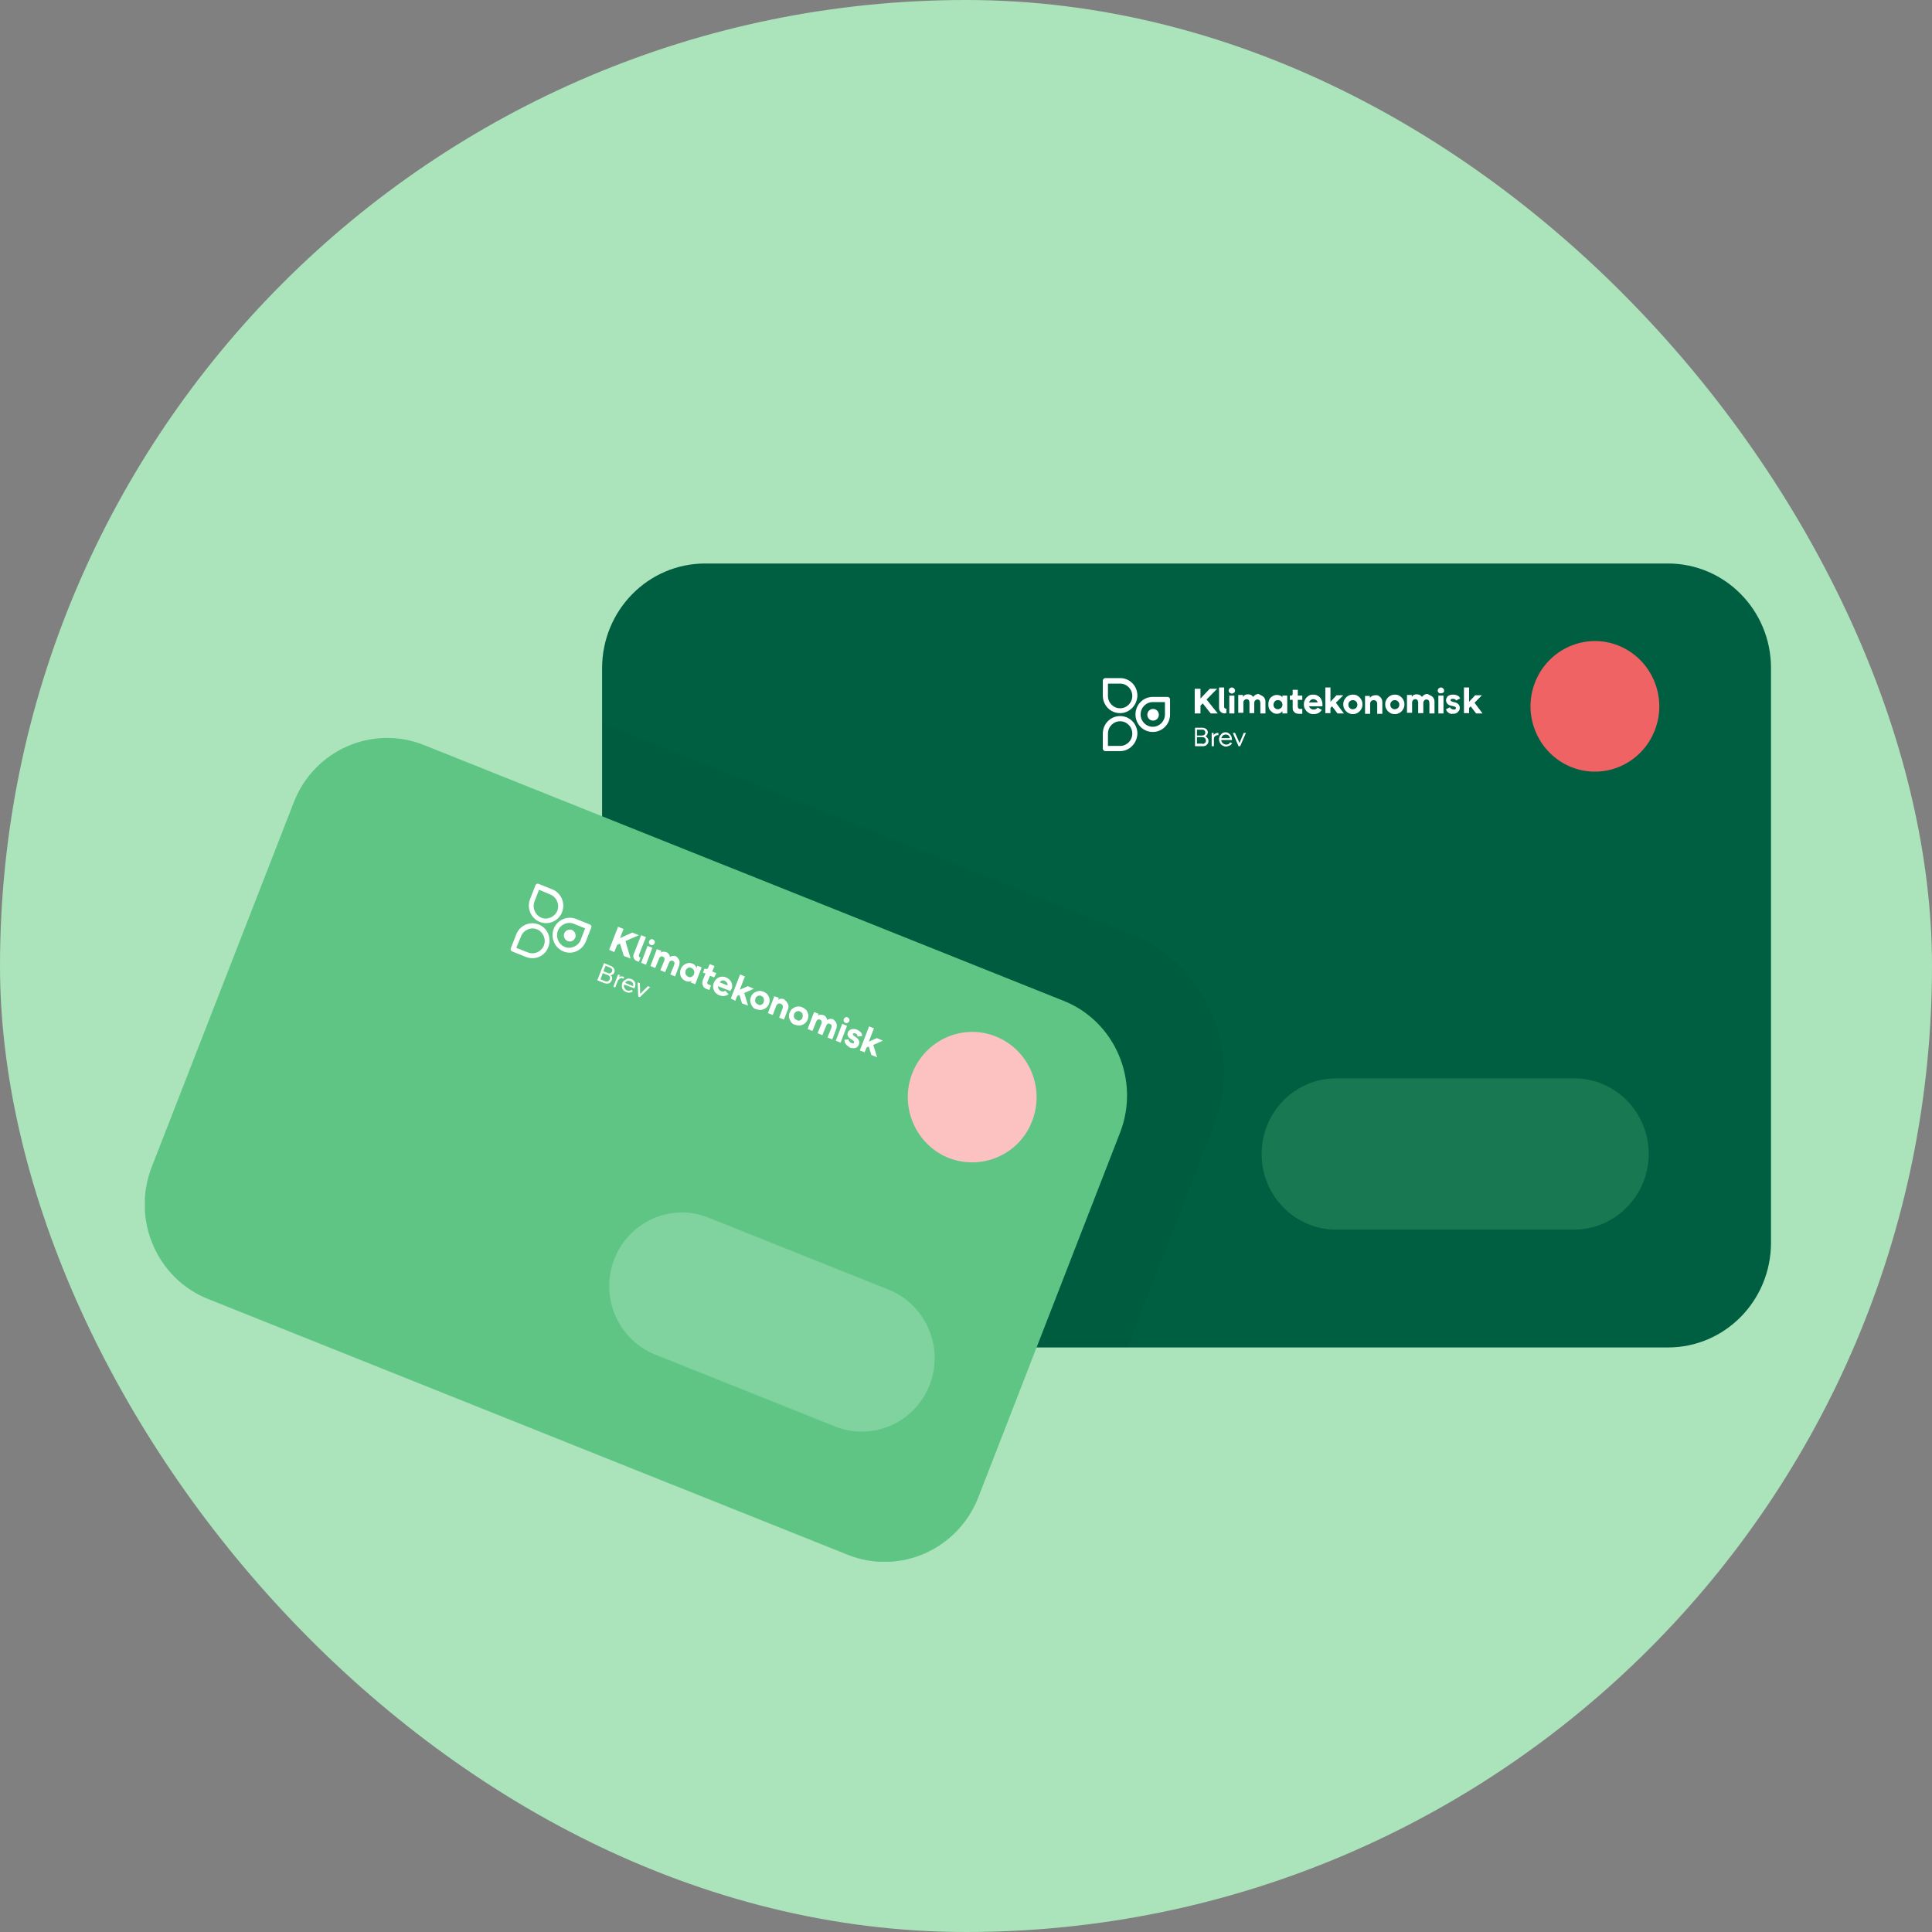<svg width="120" height="120" viewBox="0 0 120 120" fill="none" xmlns="http://www.w3.org/2000/svg">
<rect x="0" y="0" width="120" height="120" fill="#808080" stroke="none"/>
<rect width="120" height="120" rx="60" fill="#ABE3BB"/>
<g clip-path="url(#clip0)">
<path d="M103.597 83.693H43.8C40.26 83.693 37.397 80.789 37.397 77.2V41.513C37.397 37.903 40.26 35 43.8 35H103.597C107.136 35 110 37.903 110 41.492V77.18C110 80.789 107.136 83.693 103.597 83.693Z" fill="#005E41"/>
<g opacity="0.5">
<g opacity="0.5">
<path d="M97.77 76.374H82.995C80.43 76.374 78.362 74.277 78.362 71.676C78.362 69.075 80.43 66.978 82.995 66.978H97.77C100.335 66.978 102.404 69.075 102.404 71.676C102.404 74.257 100.316 76.374 97.77 76.374Z" fill="#5EC584"/>
</g>
</g>
<g opacity="0.2">
<path opacity="0.2" d="M70.268 58.026L37.397 44.9V77.201C37.397 80.79 40.26 83.693 43.8 83.693H70.029L75.379 69.963C77.208 65.224 74.921 59.901 70.268 58.026Z" fill="#002F24"/>
</g>
<path d="M52.669 96.577L12.937 80.688C9.736 79.418 8.165 75.749 9.417 72.502L18.247 49.84C19.5 46.593 23.119 45.001 26.32 46.271L66.052 62.159C69.254 63.429 70.825 67.099 69.572 70.345L60.763 93.008C59.49 96.254 55.871 97.847 52.669 96.577Z" fill="#5EC584"/>
<path d="M58.913 71.919C56.865 71.092 55.851 68.733 56.666 66.656C57.482 64.579 59.808 63.551 61.856 64.378C63.905 65.204 64.919 67.563 64.104 69.64C63.308 71.717 60.981 72.725 58.913 71.919Z" fill="#FBC2C1"/>
<g opacity="0.5">
<g opacity="0.5">
<path d="M51.894 88.612L40.698 84.136C38.391 83.208 37.238 80.567 38.153 78.208C39.067 75.869 41.672 74.7 43.999 75.627L55.195 80.103C57.501 81.031 58.655 83.672 57.74 86.031C56.825 88.37 54.2 89.519 51.894 88.612Z" fill="#E8F9EF"/>
</g>
</g>
<path d="M97.591 47.643C95.543 46.816 94.529 44.458 95.344 42.381C96.159 40.304 98.486 39.276 100.534 40.102C102.582 40.929 103.597 43.288 102.781 45.365C101.966 47.441 99.659 48.47 97.591 47.643Z" fill="#F06365"/>
<path d="M75.637 44.314H75.2L74.703 43.689L74.564 43.83V44.314H74.206V42.781H74.564V43.386L75.14 42.781H75.598L74.941 43.447L75.637 44.314Z" fill="white"/>
<path d="M76.075 44.314C75.975 44.314 75.876 44.274 75.816 44.213C75.757 44.153 75.717 44.072 75.717 43.971V42.701H76.035V43.891C76.035 43.971 76.075 44.012 76.134 44.012H76.174V44.294H76.075V44.314Z" fill="white"/>
<path d="M76.373 43.024C76.333 42.983 76.314 42.943 76.314 42.903C76.314 42.842 76.333 42.802 76.373 42.762C76.413 42.721 76.453 42.701 76.512 42.701C76.572 42.701 76.612 42.721 76.651 42.762C76.691 42.802 76.711 42.842 76.711 42.903C76.711 42.943 76.691 43.004 76.651 43.024C76.612 43.044 76.572 43.084 76.512 43.084C76.453 43.064 76.413 43.064 76.373 43.024ZM76.671 44.314H76.353V43.205H76.671V44.314Z" fill="white"/>
<path d="M78.401 43.224C78.461 43.265 78.521 43.305 78.54 43.366C78.58 43.426 78.6 43.507 78.6 43.587V44.313H78.282V43.668C78.282 43.608 78.262 43.547 78.242 43.507C78.203 43.466 78.163 43.446 78.103 43.446C78.043 43.446 78.004 43.466 77.964 43.507C77.924 43.547 77.904 43.587 77.904 43.668V44.293H77.606V43.648C77.606 43.587 77.586 43.527 77.566 43.487C77.526 43.446 77.487 43.426 77.427 43.426C77.367 43.426 77.328 43.446 77.288 43.487C77.248 43.527 77.228 43.567 77.228 43.648V44.273H76.91V43.164H77.208V43.285C77.248 43.224 77.288 43.184 77.328 43.164C77.367 43.144 77.447 43.124 77.507 43.124C77.586 43.124 77.646 43.144 77.705 43.164C77.765 43.204 77.805 43.245 77.844 43.285C77.924 43.164 78.043 43.103 78.183 43.103C78.262 43.164 78.342 43.184 78.401 43.224Z" fill="white"/>
<path d="M79.654 43.204H79.953V44.313H79.654V44.172C79.615 44.212 79.575 44.253 79.515 44.293C79.455 44.313 79.396 44.334 79.316 44.334C79.217 44.334 79.117 44.313 79.038 44.253C78.958 44.192 78.899 44.132 78.839 44.051C78.799 43.971 78.779 43.87 78.779 43.749C78.779 43.628 78.799 43.547 78.839 43.446C78.879 43.366 78.958 43.285 79.038 43.245C79.117 43.184 79.217 43.164 79.316 43.164C79.376 43.164 79.455 43.184 79.515 43.204C79.575 43.225 79.634 43.265 79.654 43.325V43.204ZM79.575 43.971C79.634 43.91 79.654 43.85 79.654 43.769C79.654 43.688 79.634 43.628 79.575 43.567C79.515 43.507 79.455 43.487 79.376 43.487C79.296 43.487 79.217 43.507 79.177 43.567C79.137 43.628 79.097 43.688 79.097 43.769C79.097 43.85 79.117 43.91 79.177 43.971C79.237 44.031 79.296 44.051 79.376 44.051C79.455 44.051 79.515 44.011 79.575 43.971Z" fill="white"/>
<path d="M80.887 43.469H80.609V43.892C80.609 43.932 80.629 43.973 80.648 43.993C80.668 44.013 80.708 44.033 80.748 44.033H80.887V44.336H80.668C80.589 44.336 80.529 44.316 80.469 44.295C80.41 44.255 80.37 44.215 80.33 44.154C80.29 44.094 80.29 44.033 80.29 43.953V43.469H80.112V43.207H80.191C80.251 43.207 80.29 43.166 80.29 43.106V42.844H80.609V43.207H80.887V43.469Z" fill="white"/>
<path d="M82.14 43.81C82.14 43.83 82.14 43.85 82.14 43.87H81.305C81.325 43.931 81.364 43.971 81.404 44.011C81.464 44.052 81.523 44.072 81.583 44.072C81.703 44.072 81.782 44.032 81.842 43.951L82.1 44.092C81.981 44.274 81.822 44.354 81.583 44.354C81.464 44.354 81.364 44.334 81.285 44.274C81.185 44.213 81.126 44.153 81.066 44.052C81.007 43.971 80.987 43.87 80.987 43.749C80.987 43.628 81.007 43.548 81.066 43.447C81.106 43.346 81.185 43.286 81.265 43.225C81.344 43.165 81.444 43.145 81.563 43.145C81.683 43.145 81.782 43.165 81.862 43.225C81.941 43.266 82.021 43.346 82.06 43.427C82.1 43.508 82.14 43.608 82.14 43.729C82.14 43.77 82.14 43.79 82.14 43.81ZM81.404 43.487C81.364 43.528 81.325 43.568 81.305 43.628H81.842C81.822 43.568 81.802 43.508 81.742 43.487C81.703 43.447 81.643 43.427 81.563 43.427C81.504 43.427 81.444 43.447 81.404 43.487Z" fill="white"/>
<path d="M83.472 44.314H83.075L82.737 43.871L82.637 43.971V44.294H82.319V42.701H82.637V43.588L83.015 43.185H83.433L82.975 43.649L83.472 44.314Z" fill="white"/>
<path d="M83.731 44.274C83.632 44.213 83.572 44.153 83.512 44.052C83.453 43.951 83.433 43.87 83.433 43.749C83.433 43.628 83.453 43.548 83.512 43.447C83.572 43.346 83.632 43.286 83.731 43.225C83.83 43.165 83.93 43.145 84.029 43.145C84.148 43.145 84.248 43.165 84.328 43.225C84.427 43.286 84.487 43.346 84.546 43.447C84.606 43.548 84.626 43.628 84.626 43.749C84.626 43.87 84.606 43.951 84.546 44.052C84.487 44.153 84.427 44.213 84.328 44.274C84.228 44.334 84.129 44.354 84.029 44.354C83.93 44.354 83.83 44.334 83.731 44.274ZM84.228 43.971C84.288 43.911 84.308 43.85 84.308 43.77C84.308 43.689 84.288 43.628 84.228 43.568C84.168 43.508 84.109 43.487 84.029 43.487C83.95 43.487 83.89 43.508 83.83 43.568C83.771 43.628 83.751 43.689 83.751 43.77C83.751 43.85 83.771 43.911 83.83 43.971C83.89 44.032 83.95 44.052 84.029 44.052C84.109 44.052 84.188 44.011 84.228 43.971Z" fill="white"/>
<path d="M85.64 43.226C85.7 43.266 85.759 43.307 85.799 43.387C85.839 43.448 85.859 43.528 85.859 43.609V44.335H85.541V43.71C85.541 43.649 85.521 43.589 85.481 43.549C85.441 43.508 85.401 43.488 85.322 43.488C85.262 43.488 85.203 43.508 85.163 43.549C85.123 43.589 85.103 43.649 85.103 43.71V44.335H84.785V43.226H85.083V43.347C85.163 43.246 85.262 43.186 85.401 43.186C85.501 43.166 85.58 43.186 85.64 43.226Z" fill="white"/>
<path d="M86.336 44.274C86.237 44.213 86.177 44.153 86.117 44.052C86.058 43.951 86.038 43.87 86.038 43.749C86.038 43.628 86.058 43.548 86.117 43.447C86.177 43.346 86.237 43.286 86.336 43.225C86.435 43.165 86.535 43.145 86.634 43.145C86.754 43.145 86.853 43.165 86.933 43.225C87.032 43.286 87.092 43.346 87.151 43.447C87.211 43.548 87.231 43.628 87.231 43.749C87.231 43.87 87.211 43.951 87.151 44.052C87.092 44.153 87.032 44.213 86.933 44.274C86.833 44.334 86.734 44.354 86.634 44.354C86.535 44.354 86.415 44.334 86.336 44.274ZM86.833 43.971C86.893 43.911 86.913 43.85 86.913 43.77C86.913 43.689 86.893 43.628 86.833 43.568C86.773 43.508 86.714 43.487 86.634 43.487C86.555 43.487 86.495 43.508 86.435 43.568C86.376 43.628 86.356 43.689 86.356 43.77C86.356 43.85 86.376 43.911 86.435 43.971C86.495 44.032 86.555 44.052 86.634 44.052C86.714 44.052 86.793 44.011 86.833 43.971Z" fill="white"/>
<path d="M88.901 43.224C88.961 43.265 89.02 43.305 89.04 43.366C89.08 43.426 89.1 43.507 89.1 43.587V44.313H88.782V43.668C88.782 43.608 88.762 43.547 88.742 43.507C88.702 43.466 88.663 43.446 88.603 43.446C88.543 43.446 88.504 43.466 88.464 43.507C88.424 43.547 88.404 43.587 88.404 43.668V44.293H88.086V43.648C88.086 43.587 88.066 43.527 88.046 43.487C88.006 43.446 87.967 43.426 87.907 43.426C87.847 43.426 87.808 43.446 87.768 43.487C87.728 43.527 87.708 43.567 87.708 43.648V44.273H87.39V43.164H87.688V43.285C87.728 43.224 87.768 43.184 87.808 43.164C87.847 43.144 87.927 43.124 87.987 43.124C88.066 43.124 88.126 43.144 88.185 43.164C88.245 43.204 88.285 43.245 88.325 43.285C88.404 43.164 88.523 43.103 88.663 43.103C88.762 43.164 88.842 43.184 88.901 43.224Z" fill="white"/>
<path d="M89.359 43.024C89.319 42.983 89.299 42.943 89.299 42.903C89.299 42.842 89.319 42.802 89.359 42.762C89.398 42.721 89.438 42.701 89.498 42.701C89.557 42.701 89.597 42.721 89.637 42.762C89.677 42.802 89.697 42.842 89.697 42.903C89.697 42.943 89.677 43.004 89.637 43.024C89.597 43.044 89.537 43.064 89.498 43.064C89.438 43.064 89.398 43.064 89.359 43.024ZM89.657 44.314H89.339V43.205H89.657V44.314Z" fill="white"/>
<path d="M89.975 44.274C89.895 44.213 89.836 44.153 89.816 44.052L90.055 43.931C90.074 43.971 90.114 44.011 90.154 44.032C90.194 44.052 90.253 44.072 90.293 44.072C90.333 44.072 90.373 44.072 90.393 44.052C90.412 44.032 90.432 44.011 90.432 43.971C90.432 43.951 90.412 43.931 90.393 43.911C90.373 43.891 90.333 43.891 90.293 43.87L90.214 43.85C90.074 43.83 89.975 43.79 89.915 43.729C89.856 43.669 89.816 43.588 89.816 43.487C89.816 43.427 89.836 43.366 89.876 43.306C89.915 43.245 89.955 43.205 90.035 43.185C90.094 43.145 90.174 43.145 90.253 43.145C90.353 43.145 90.452 43.165 90.532 43.205C90.611 43.245 90.671 43.306 90.691 43.386L90.432 43.508C90.412 43.467 90.393 43.427 90.353 43.427C90.313 43.407 90.273 43.407 90.234 43.407C90.194 43.407 90.154 43.407 90.134 43.427C90.114 43.447 90.094 43.467 90.094 43.487C90.094 43.508 90.114 43.528 90.134 43.548C90.154 43.568 90.194 43.568 90.234 43.588L90.293 43.608C90.412 43.628 90.512 43.669 90.572 43.729C90.631 43.79 90.671 43.87 90.671 43.971C90.671 44.032 90.651 44.112 90.611 44.153C90.572 44.213 90.532 44.254 90.452 44.294C90.393 44.334 90.313 44.334 90.214 44.334C90.174 44.354 90.055 44.334 89.975 44.274Z" fill="white"/>
<path d="M92.083 44.314H91.685L91.347 43.871L91.248 43.971V44.294H90.929V42.701H91.248V43.588L91.625 43.185H92.043L91.586 43.649L92.083 44.314Z" fill="white"/>
<path d="M75.001 45.846C75.041 45.887 75.061 45.947 75.061 46.028C75.061 46.088 75.041 46.149 75.021 46.189C74.981 46.23 74.941 46.27 74.901 46.31C74.842 46.33 74.782 46.35 74.722 46.35H74.225V45.201H74.703C74.762 45.201 74.822 45.221 74.862 45.242C74.901 45.262 74.941 45.302 74.981 45.342C75.001 45.383 75.021 45.443 75.021 45.483C75.021 45.524 75.001 45.584 74.981 45.625C74.961 45.665 74.921 45.705 74.882 45.725C74.921 45.766 74.961 45.786 75.001 45.846ZM74.345 45.322V45.685H74.663C74.722 45.685 74.762 45.665 74.802 45.645C74.842 45.604 74.862 45.564 74.862 45.504C74.862 45.443 74.842 45.403 74.802 45.362C74.762 45.322 74.722 45.322 74.663 45.322H74.345V45.322ZM74.683 46.209C74.742 46.209 74.802 46.189 74.842 46.149C74.882 46.108 74.901 46.068 74.901 46.008C74.901 45.947 74.882 45.887 74.842 45.846C74.802 45.806 74.742 45.786 74.683 45.786H74.345V46.189H74.683V46.209Z" fill="white"/>
<path d="M75.677 45.523V45.665H75.597C75.558 45.665 75.518 45.685 75.498 45.705C75.458 45.725 75.438 45.765 75.418 45.786C75.398 45.826 75.398 45.866 75.398 45.907V46.35H75.259V45.523H75.379V45.665C75.398 45.624 75.438 45.584 75.478 45.564C75.518 45.544 75.558 45.523 75.617 45.523H75.677V45.523Z" fill="white"/>
<path d="M76.532 45.966H75.856C75.856 46.047 75.896 46.108 75.955 46.168C76.015 46.208 76.075 46.249 76.154 46.249C76.274 46.249 76.353 46.208 76.413 46.108L76.532 46.168C76.492 46.228 76.433 46.289 76.373 46.309C76.313 46.329 76.234 46.37 76.154 46.37C76.075 46.37 76.015 46.349 75.936 46.309C75.876 46.269 75.816 46.228 75.776 46.148C75.737 46.067 75.717 46.007 75.717 45.926C75.717 45.845 75.737 45.765 75.776 45.704C75.816 45.644 75.856 45.583 75.916 45.543C75.975 45.503 76.055 45.482 76.115 45.482C76.194 45.482 76.254 45.503 76.313 45.543C76.373 45.583 76.413 45.624 76.453 45.684C76.492 45.745 76.512 45.825 76.512 45.906L76.532 45.966ZM75.955 45.684C75.916 45.724 75.876 45.785 75.856 45.845H76.393C76.373 45.765 76.353 45.724 76.313 45.684C76.274 45.644 76.214 45.624 76.134 45.624C76.055 45.624 75.995 45.644 75.955 45.684Z" fill="white"/>
<path d="M76.989 46.148L77.248 45.523H77.387L77.029 46.35H76.93L76.572 45.523H76.711L76.989 46.148Z" fill="white"/>
<path d="M69.572 46.654H68.657C68.578 46.654 68.498 46.593 68.498 46.492V45.565C68.498 44.96 68.975 44.476 69.572 44.476C70.169 44.476 70.646 44.96 70.646 45.565C70.626 46.17 70.149 46.654 69.572 46.654ZM68.817 46.331H69.572C69.99 46.331 70.328 45.988 70.328 45.565C70.328 45.142 69.99 44.799 69.572 44.799C69.154 44.799 68.817 45.142 68.817 45.565V46.331ZM71.6 45.464C71.004 45.464 70.527 44.98 70.527 44.375C70.527 43.77 71.004 43.287 71.6 43.287H72.515C72.595 43.287 72.674 43.347 72.674 43.448V44.375C72.674 44.98 72.197 45.464 71.6 45.464ZM71.6 43.609C71.183 43.609 70.845 43.952 70.845 44.375C70.845 44.799 71.183 45.142 71.6 45.142C72.018 45.142 72.356 44.799 72.356 44.375V43.609H71.6ZM69.572 44.295C68.975 44.295 68.498 43.811 68.498 43.206V42.279C68.498 42.198 68.558 42.117 68.657 42.117H69.572C70.169 42.117 70.646 42.601 70.646 43.206C70.626 43.811 70.149 44.295 69.572 44.295ZM68.817 42.46V43.226C68.817 43.65 69.154 43.992 69.572 43.992C69.99 43.992 70.328 43.65 70.328 43.226C70.328 42.803 69.99 42.46 69.572 42.46H68.817Z" fill="white"/>
<path d="M71.978 44.396C71.978 44.194 71.819 44.033 71.62 44.033C71.421 44.033 71.263 44.194 71.263 44.396C71.263 44.598 71.421 44.759 71.62 44.759C71.819 44.759 71.978 44.598 71.978 44.396Z" fill="white"/>
<path d="M39.167 59.538L38.749 59.377L38.51 58.611L38.331 58.692L38.152 59.135L37.834 58.994L38.391 57.562L38.729 57.704L38.51 58.268L39.266 57.925L39.684 58.087L38.848 58.45L39.167 59.538Z" fill="white"/>
<path d="M39.564 59.699C39.465 59.659 39.405 59.598 39.365 59.517C39.325 59.437 39.325 59.356 39.365 59.255L39.823 58.086L40.121 58.207L39.684 59.316C39.664 59.376 39.684 59.437 39.743 59.457L39.783 59.477L39.684 59.739L39.564 59.699Z" fill="white"/>
<path d="M40.121 59.922L39.823 59.801L40.221 58.752L40.519 58.873L40.121 59.922ZM40.32 58.591C40.3 58.551 40.3 58.49 40.32 58.45C40.34 58.41 40.38 58.369 40.419 58.349C40.459 58.329 40.519 58.329 40.559 58.349C40.598 58.369 40.638 58.41 40.658 58.45C40.678 58.49 40.678 58.551 40.658 58.591C40.638 58.631 40.598 58.672 40.559 58.692C40.519 58.712 40.459 58.712 40.419 58.692C40.38 58.672 40.34 58.651 40.32 58.591Z" fill="white"/>
<path d="M42.13 59.538C42.169 59.598 42.209 59.659 42.209 59.739C42.209 59.82 42.209 59.881 42.189 59.961L41.931 60.647L41.633 60.526L41.871 59.941C41.891 59.881 41.891 59.82 41.891 59.78C41.871 59.739 41.831 59.699 41.792 59.679C41.732 59.659 41.692 59.659 41.653 59.679C41.613 59.699 41.573 59.739 41.553 59.8L41.314 60.385L41.016 60.264L41.255 59.679C41.275 59.618 41.275 59.558 41.275 59.518C41.255 59.477 41.215 59.437 41.175 59.417C41.135 59.397 41.076 59.397 41.036 59.417C40.996 59.437 40.956 59.477 40.937 59.538L40.698 60.123L40.4 60.002L40.797 58.953L41.076 59.054L41.036 59.175C41.076 59.135 41.135 59.114 41.195 59.114C41.255 59.114 41.314 59.114 41.374 59.135C41.434 59.155 41.493 59.195 41.533 59.256C41.573 59.296 41.593 59.356 41.613 59.437C41.732 59.356 41.851 59.356 41.99 59.397C42.03 59.437 42.09 59.477 42.13 59.538Z" fill="white"/>
<path d="M43.303 59.982L43.581 60.083L43.184 61.131L42.905 61.03L42.965 60.909C42.925 60.95 42.865 60.97 42.786 60.97C42.726 60.97 42.647 60.97 42.587 60.929C42.488 60.889 42.408 60.828 42.348 60.748C42.289 60.667 42.249 60.587 42.249 60.486C42.229 60.385 42.249 60.284 42.289 60.183C42.329 60.083 42.388 60.002 42.468 59.941C42.547 59.881 42.627 59.841 42.726 59.82C42.826 59.8 42.925 59.82 43.025 59.861C43.084 59.881 43.144 59.921 43.184 59.982C43.223 60.022 43.263 60.083 43.263 60.143L43.303 59.982ZM42.965 60.667C43.025 60.627 43.084 60.587 43.104 60.506C43.124 60.425 43.144 60.365 43.104 60.284C43.084 60.224 43.025 60.163 42.945 60.123C42.865 60.083 42.786 60.083 42.726 60.123C42.667 60.163 42.607 60.203 42.587 60.284C42.567 60.365 42.547 60.425 42.587 60.506C42.607 60.566 42.667 60.627 42.746 60.667C42.806 60.708 42.885 60.708 42.965 60.667Z" fill="white"/>
<path d="M44.357 60.708L44.098 60.607L43.939 60.99C43.919 61.03 43.919 61.071 43.939 61.091C43.959 61.111 43.979 61.151 44.019 61.151L44.158 61.212L44.058 61.494L43.859 61.413C43.8 61.393 43.74 61.353 43.7 61.292C43.661 61.232 43.641 61.171 43.621 61.111C43.621 61.05 43.621 60.97 43.641 60.909L43.82 60.466L43.661 60.405L43.76 60.163L43.84 60.183C43.899 60.203 43.939 60.183 43.979 60.123L44.078 59.881L44.377 60.002L44.237 60.345L44.496 60.445L44.357 60.708Z" fill="white"/>
<path d="M45.391 61.495C45.371 61.515 45.371 61.535 45.371 61.555L44.595 61.253C44.595 61.313 44.615 61.374 44.635 61.434C44.675 61.495 44.715 61.515 44.774 61.555C44.874 61.596 44.973 61.596 45.053 61.535L45.252 61.757C45.073 61.878 44.894 61.898 44.675 61.817C44.575 61.777 44.496 61.717 44.416 61.636C44.357 61.555 44.317 61.454 44.297 61.354C44.277 61.253 44.297 61.152 44.337 61.051C44.377 60.95 44.436 60.87 44.516 60.789C44.595 60.729 44.675 60.688 44.794 60.668C44.894 60.648 44.993 60.668 45.093 60.708C45.192 60.749 45.272 60.809 45.351 60.89C45.411 60.971 45.45 61.051 45.47 61.152C45.49 61.253 45.47 61.354 45.431 61.454C45.411 61.434 45.411 61.454 45.391 61.495ZM44.834 60.91C44.774 60.93 44.735 60.971 44.695 61.011L45.192 61.212C45.192 61.152 45.192 61.092 45.152 61.031C45.112 60.991 45.073 60.95 45.013 60.91C44.934 60.89 44.874 60.89 44.834 60.91Z" fill="white"/>
<path d="M46.465 62.463L46.087 62.322L45.928 61.798L45.789 61.858L45.669 62.16L45.391 62.019L45.968 60.527L46.266 60.648L45.948 61.475L46.445 61.253L46.823 61.414L46.226 61.677L46.465 62.463Z" fill="white"/>
<path d="M46.723 62.502C46.663 62.422 46.624 62.321 46.604 62.22C46.584 62.119 46.604 62.019 46.644 61.918C46.683 61.817 46.743 61.736 46.822 61.676C46.902 61.615 47.002 61.575 47.101 61.555C47.2 61.535 47.3 61.555 47.419 61.595C47.519 61.635 47.598 61.696 47.678 61.777C47.737 61.857 47.777 61.958 47.797 62.059C47.817 62.16 47.797 62.261 47.757 62.361C47.717 62.462 47.658 62.543 47.578 62.603C47.499 62.664 47.399 62.704 47.3 62.724C47.2 62.744 47.101 62.724 46.982 62.684C46.862 62.664 46.783 62.603 46.723 62.502ZM47.3 62.402C47.359 62.361 47.419 62.321 47.439 62.24C47.459 62.16 47.459 62.099 47.439 62.019C47.419 61.938 47.359 61.898 47.28 61.857C47.2 61.817 47.141 61.837 47.061 61.857C47.002 61.898 46.942 61.938 46.922 62.019C46.902 62.099 46.882 62.16 46.922 62.24C46.942 62.301 47.002 62.361 47.081 62.382C47.161 62.442 47.22 62.442 47.3 62.402Z" fill="white"/>
<path d="M48.871 62.24C48.91 62.3 48.95 62.361 48.97 62.441C48.99 62.522 48.97 62.583 48.95 62.663L48.692 63.329L48.394 63.208L48.612 62.623C48.632 62.562 48.632 62.502 48.612 62.462C48.592 62.401 48.553 62.381 48.493 62.341C48.433 62.321 48.374 62.321 48.334 62.341C48.294 62.361 48.254 62.401 48.215 62.462L47.996 63.046L47.697 62.925L48.095 61.877L48.374 61.978L48.334 62.099C48.433 62.018 48.553 62.018 48.692 62.058C48.771 62.139 48.831 62.179 48.871 62.24Z" fill="white"/>
<path d="M49.129 63.469C49.07 63.389 49.03 63.288 49.01 63.187C48.99 63.086 49.01 62.985 49.05 62.885C49.09 62.784 49.149 62.703 49.229 62.643C49.308 62.582 49.408 62.542 49.507 62.522C49.607 62.501 49.706 62.522 49.825 62.562C49.925 62.602 50.004 62.663 50.084 62.743C50.144 62.824 50.183 62.925 50.203 63.026C50.223 63.127 50.203 63.227 50.163 63.328C50.124 63.429 50.064 63.51 49.984 63.57C49.905 63.63 49.805 63.671 49.706 63.691C49.607 63.711 49.507 63.691 49.388 63.651C49.288 63.63 49.189 63.57 49.129 63.469ZM49.706 63.368C49.766 63.328 49.825 63.288 49.845 63.207C49.865 63.127 49.865 63.066 49.845 62.985C49.825 62.905 49.766 62.864 49.686 62.824C49.607 62.784 49.547 62.804 49.467 62.824C49.408 62.864 49.348 62.905 49.328 62.985C49.308 63.066 49.288 63.127 49.328 63.207C49.348 63.268 49.408 63.328 49.487 63.348C49.567 63.409 49.646 63.409 49.706 63.368Z" fill="white"/>
<path d="M51.893 63.45C51.933 63.51 51.973 63.571 51.973 63.652C51.973 63.732 51.973 63.793 51.953 63.873L51.694 64.559L51.396 64.438L51.635 63.853C51.655 63.793 51.655 63.732 51.655 63.692C51.635 63.652 51.595 63.611 51.555 63.591C51.496 63.571 51.456 63.571 51.416 63.591C51.376 63.611 51.337 63.652 51.317 63.712L51.078 64.297L50.78 64.176L51.018 63.591C51.038 63.531 51.038 63.47 51.038 63.43C51.018 63.389 50.979 63.349 50.939 63.329C50.879 63.309 50.839 63.309 50.8 63.329C50.76 63.349 50.72 63.389 50.7 63.45L50.462 64.035L50.163 63.914L50.561 62.865L50.839 62.966L50.8 63.087C50.839 63.047 50.899 63.026 50.959 63.026C51.018 63.026 51.078 63.026 51.138 63.047C51.197 63.067 51.257 63.107 51.297 63.168C51.337 63.208 51.356 63.269 51.376 63.349C51.496 63.269 51.615 63.269 51.754 63.309C51.794 63.349 51.854 63.41 51.893 63.45Z" fill="white"/>
<path d="M52.212 64.762L51.913 64.641L52.311 63.592L52.609 63.713L52.212 64.762ZM52.41 63.431C52.391 63.391 52.391 63.33 52.41 63.29C52.43 63.249 52.47 63.209 52.51 63.189C52.55 63.169 52.609 63.169 52.649 63.189C52.689 63.209 52.729 63.249 52.748 63.29C52.768 63.33 52.768 63.391 52.748 63.431C52.729 63.471 52.689 63.512 52.649 63.532C52.609 63.552 52.55 63.552 52.51 63.532C52.45 63.512 52.43 63.491 52.41 63.431Z" fill="white"/>
<path d="M52.53 64.841C52.47 64.761 52.45 64.68 52.45 64.579L52.709 64.559C52.709 64.62 52.729 64.66 52.769 64.7C52.808 64.741 52.848 64.781 52.888 64.781C52.928 64.801 52.968 64.801 52.987 64.801C53.027 64.801 53.047 64.781 53.047 64.741C53.047 64.721 53.047 64.7 53.047 64.68C53.027 64.66 53.007 64.64 52.968 64.62L52.908 64.579C52.788 64.499 52.709 64.438 52.669 64.358C52.629 64.277 52.629 64.196 52.669 64.116C52.689 64.055 52.729 64.015 52.788 63.975C52.848 63.934 52.908 63.914 52.987 63.914C53.067 63.914 53.146 63.914 53.226 63.954C53.325 63.995 53.405 64.055 53.465 64.116C53.524 64.176 53.544 64.257 53.544 64.358L53.266 64.378C53.266 64.338 53.246 64.297 53.226 64.257C53.206 64.216 53.166 64.196 53.127 64.196C53.087 64.176 53.047 64.176 53.027 64.176C53.007 64.176 52.987 64.196 52.968 64.216C52.968 64.237 52.968 64.257 52.987 64.277C53.007 64.297 53.027 64.317 53.067 64.358L53.127 64.398C53.226 64.459 53.306 64.539 53.345 64.62C53.385 64.7 53.385 64.781 53.345 64.882C53.325 64.942 53.286 65.003 53.226 65.043C53.166 65.084 53.107 65.104 53.027 65.104C52.948 65.104 52.868 65.104 52.788 65.063C52.669 64.983 52.57 64.922 52.53 64.841Z" fill="white"/>
<path d="M54.479 65.667L54.121 65.526L53.962 65.002L53.822 65.062L53.703 65.365L53.405 65.244L53.981 63.752L54.28 63.873L53.962 64.7L54.459 64.478L54.837 64.639L54.24 64.901L54.479 65.667Z" fill="white"/>
<path d="M38.013 60.708C38.033 60.768 38.013 60.828 37.993 60.889C37.974 60.949 37.934 60.99 37.894 61.03C37.854 61.07 37.795 61.091 37.735 61.091C37.675 61.091 37.616 61.091 37.556 61.07L37.099 60.889L37.516 59.82L37.954 60.002C38.013 60.022 38.053 60.062 38.093 60.103C38.133 60.143 38.153 60.183 38.172 60.244C38.192 60.304 38.172 60.344 38.153 60.405C38.133 60.465 38.093 60.506 38.053 60.526C38.013 60.546 37.974 60.566 37.914 60.587C37.974 60.607 38.013 60.647 38.013 60.708ZM37.596 60.949C37.655 60.97 37.715 60.97 37.755 60.949C37.795 60.929 37.854 60.889 37.874 60.828C37.894 60.768 37.894 60.708 37.874 60.667C37.854 60.627 37.815 60.587 37.755 60.566L37.437 60.445L37.297 60.828L37.596 60.949ZM37.616 59.982L37.477 60.324L37.775 60.445C37.834 60.465 37.874 60.465 37.914 60.445C37.954 60.425 37.993 60.405 38.013 60.344C38.033 60.284 38.033 60.244 38.013 60.203C37.993 60.163 37.954 60.123 37.894 60.103L37.616 59.982Z" fill="white"/>
<path d="M38.769 60.666L38.729 60.788L38.669 60.767C38.63 60.747 38.59 60.747 38.55 60.767C38.51 60.767 38.471 60.788 38.451 60.828C38.411 60.848 38.391 60.888 38.371 60.929L38.212 61.332L38.093 61.292L38.391 60.525L38.51 60.566L38.451 60.707C38.49 60.666 38.53 60.646 38.57 60.646C38.61 60.646 38.669 60.646 38.709 60.666H38.769Z" fill="white"/>
<path d="M39.405 61.392L38.769 61.151C38.749 61.231 38.749 61.312 38.789 61.372C38.829 61.433 38.868 61.493 38.948 61.514C39.047 61.554 39.147 61.554 39.226 61.473L39.306 61.574C39.246 61.614 39.187 61.655 39.107 61.655C39.028 61.655 38.968 61.655 38.888 61.614C38.809 61.594 38.749 61.534 38.709 61.493C38.67 61.433 38.63 61.372 38.63 61.292C38.61 61.211 38.63 61.13 38.65 61.07C38.67 60.989 38.729 60.929 38.789 60.889C38.849 60.848 38.908 60.808 38.988 60.788C39.067 60.767 39.127 60.788 39.206 60.808C39.286 60.828 39.346 60.889 39.386 60.929C39.425 60.969 39.465 61.05 39.465 61.11C39.465 61.191 39.465 61.251 39.425 61.332L39.405 61.392ZM38.968 60.929C38.908 60.949 38.868 60.989 38.829 61.05L39.326 61.251C39.346 61.171 39.326 61.11 39.306 61.07C39.286 61.009 39.226 60.969 39.167 60.949C39.087 60.909 39.028 60.909 38.968 60.929Z" fill="white"/>
<path d="M39.763 61.736L40.241 61.252L40.38 61.312L39.743 61.937L39.644 61.897L39.604 61.01L39.743 61.07L39.763 61.736Z" fill="white"/>
<path d="M32.664 59.437L31.809 59.094C31.73 59.054 31.69 58.973 31.73 58.893L32.068 58.026C32.286 57.481 32.903 57.199 33.459 57.421C34.016 57.643 34.275 58.268 34.056 58.832C33.837 59.397 33.221 59.659 32.664 59.437ZM32.068 58.873L32.783 59.155C33.181 59.316 33.619 59.115 33.778 58.731C33.937 58.328 33.738 57.885 33.36 57.723C32.962 57.562 32.525 57.764 32.366 58.147L32.068 58.873ZM34.991 59.094C34.454 58.873 34.175 58.248 34.394 57.683C34.613 57.139 35.229 56.856 35.786 57.078L36.641 57.421C36.721 57.461 36.761 57.542 36.721 57.623L36.383 58.489C36.144 59.054 35.528 59.316 34.991 59.094ZM35.647 57.381C35.249 57.219 34.812 57.421 34.653 57.804C34.494 58.207 34.693 58.651 35.07 58.812C35.448 58.973 35.906 58.772 36.065 58.389L36.343 57.663L35.647 57.381ZM33.519 57.26C32.982 57.038 32.704 56.413 32.923 55.848L33.261 54.981C33.3 54.901 33.38 54.86 33.459 54.901L34.315 55.243C34.852 55.465 35.13 56.09 34.911 56.655C34.693 57.219 34.056 57.481 33.519 57.26ZM33.479 55.264L33.201 55.989C33.042 56.393 33.241 56.836 33.619 56.998C33.996 57.159 34.454 56.957 34.613 56.574C34.772 56.171 34.573 55.727 34.195 55.566L33.479 55.264Z" fill="white"/>
<path d="M35.727 58.248C35.806 58.067 35.707 57.845 35.528 57.764C35.349 57.684 35.13 57.785 35.05 57.966C34.971 58.148 35.07 58.369 35.249 58.45C35.448 58.531 35.647 58.43 35.727 58.248Z" fill="white"/>
</g>
<defs>
<clipPath id="clip0">
<rect width="101" height="62" fill="white" transform="translate(9 35)"/>
</clipPath>
</defs>
</svg>
